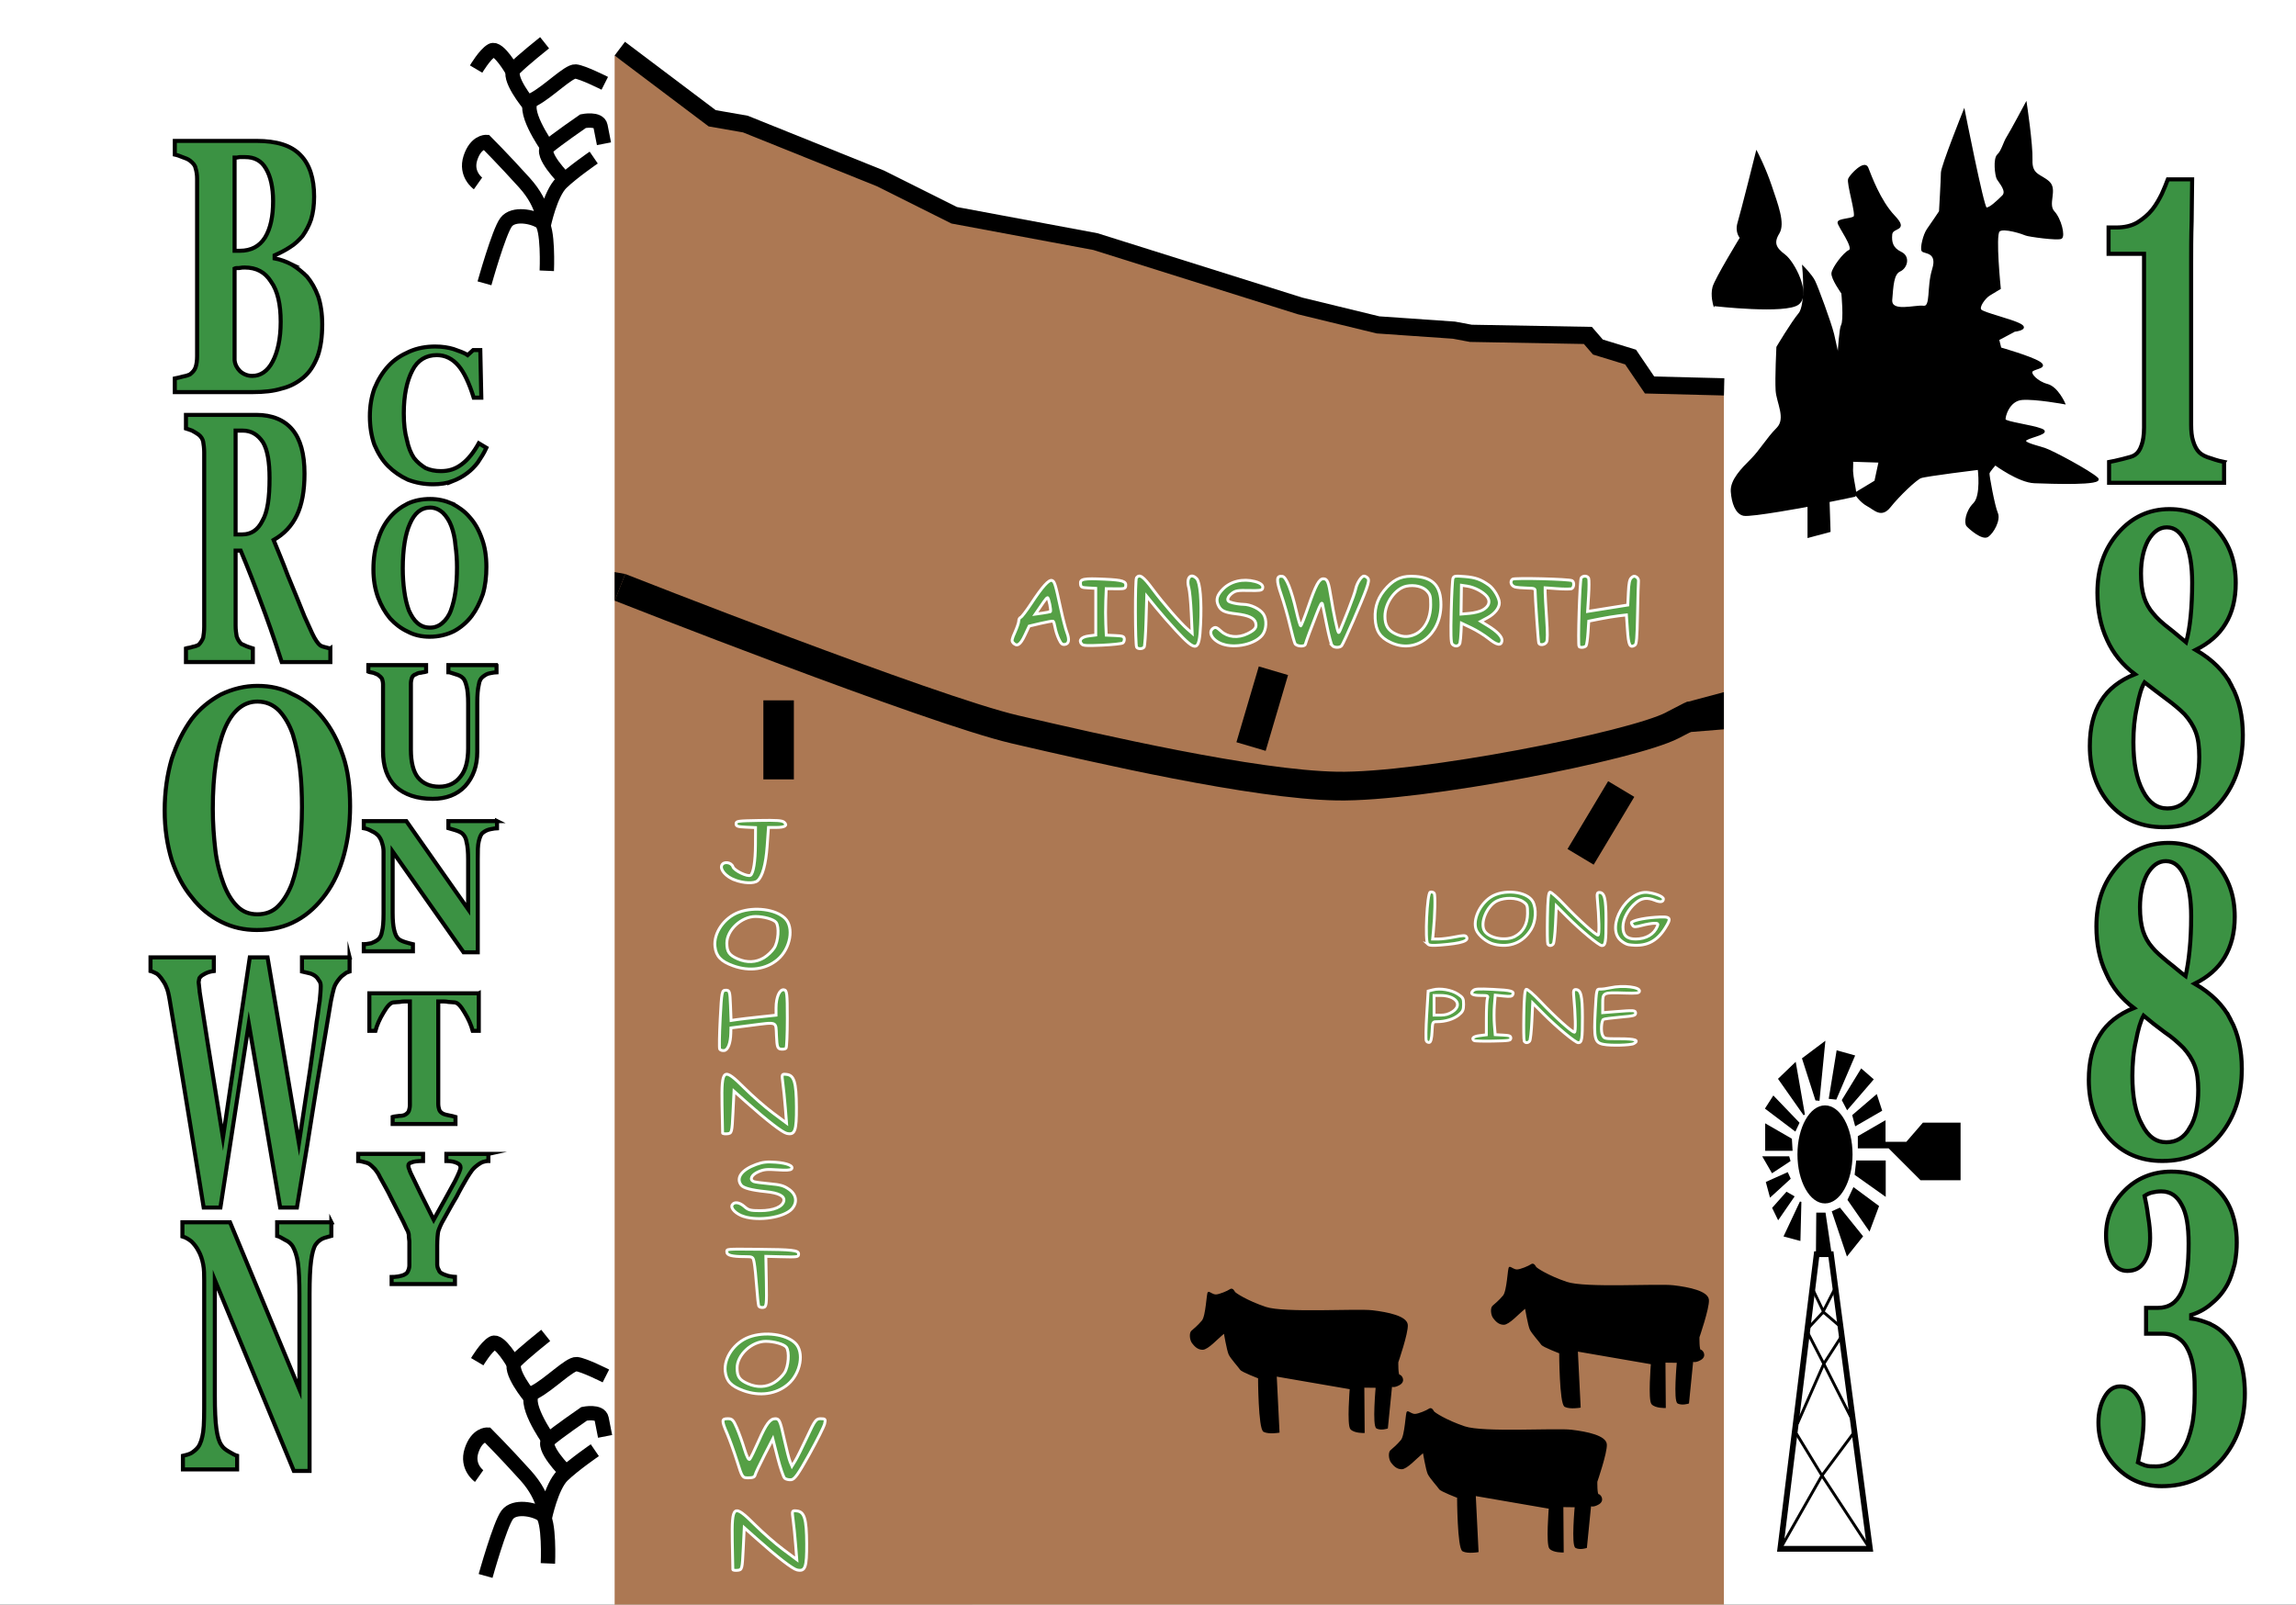 <?xml version="1.0" encoding="UTF-8" standalone="no"?>
<!-- Created with Inkscape (http://www.inkscape.org/) -->

<svg
   width="399.697mm"
   height="279.4mm"
   viewBox="0 0 399.697 279.4"
   version="1.1"
   id="svg5"
   inkscape:version="1.1.1 (3bf5ae0d25, 2021-09-20)"
   sodipodi:docname="browncounty.svg"
   xmlns:inkscape="http://www.inkscape.org/namespaces/inkscape"
   xmlns:sodipodi="http://sodipodi.sourceforge.net/DTD/sodipodi-0.dtd"
   xmlns="http://www.w3.org/2000/svg"
   xmlns:svg="http://www.w3.org/2000/svg">
  <rect x="0" y="0" width="399.697" height="279.4" fill="#333333" stroke="none"/>
  <sodipodi:namedview
     id="namedview7"
     pagecolor="#ffffff"
     bordercolor="#666666"
     borderopacity="1.0"
     inkscape:pageshadow="2"
     inkscape:pageopacity="0.0"
     inkscape:pagecheckerboard="0"
     inkscape:document-units="mm"
     showgrid="false"
     fit-margin-top="0"
     fit-margin-left="0"
     fit-margin-right="0"
     fit-margin-bottom="0"
     inkscape:zoom="0.5"
     inkscape:cx="1141"
     inkscape:cy="569"
     inkscape:window-width="1920"
     inkscape:window-height="1017"
     inkscape:window-x="-8"
     inkscape:window-y="-8"
     inkscape:window-maximized="1"
     inkscape:current-layer="layer1" />
  <defs
     id="defs2">
    <pattern
       id="EMFhbasepattern"
       patternUnits="userSpaceOnUse"
       width="6"
       height="6"
       x="0"
       y="0" />
    <pattern
       id="EMFhbasepattern-7"
       patternUnits="userSpaceOnUse"
       width="6"
       height="6"
       x="0"
       y="0" />
  </defs>
  <g
     inkscape:label="Layer 1"
     inkscape:groupmode="layer"
     id="layer1"
     transform="translate(-98.222,11.232)">
    <rect
       style="opacity:0.999;fill:#ffffff;fill-opacity:1;stroke:#000000;stroke-width:0;stroke-miterlimit:4;stroke-dasharray:none;stroke-opacity:1"
       id="rect35464"
       width="399.697"
       height="279.4"
       x="98.222"
       y="-11.232" />
    <path
       style="fill:#ac7853;fill-opacity:1;stroke:#000000;stroke-width:0;stroke-linecap:butt;stroke-linejoin:miter;stroke-miterlimit:4;stroke-dasharray:none;stroke-opacity:1"
       d="m 398.325,268.164 -193.105,0.004 V -1.56 l 16.979,10.922 5.782,1.01 23.496,9.453 12.849,6.425 24.597,4.589 35.611,11.197 13.583,3.304 13.216,0.918 2.937,0.551 20.375,0.367 1.744,2.019 5.69,1.744 3.304,4.864 12.941,0.459 V 268.164"
       id="path24101"
       sodipodi:nodetypes="cccccccccccccccccc" />
    <path
       id="path913"
       style="fill:#3b9243;fill-opacity:1;fill-rule:nonzero;stroke:#000000;stroke-width:0.706px;stroke-linecap:butt;stroke-linejoin:miter;stroke-miterlimit:10;stroke-dasharray:none;stroke-opacity:1"
       d="m 482.842,219.232 c -1.147,-0.441 -2.205,-0.794 -3.175,-0.882 0,-0.617 0,-0.617 0,-0.617 1.411,-0.441 2.646,-1.147 3.704,-2.117 1.058,-0.882 1.94,-1.94 2.646,-3.263 0.529,-0.97 0.882,-2.205 1.235,-3.528 0.265,-1.411 0.353,-2.646 0.353,-3.704 0,-1.147 -0.088,-2.469 -0.441,-3.881 -0.353,-1.411 -0.882,-2.734 -1.764,-3.969 -0.882,-1.235 -2.028,-2.293 -3.528,-3.175 -1.499,-0.882 -3.351,-1.323 -5.644,-1.323 -3.263,0 -5.997,1.147 -8.114,3.263 -2.205,2.205 -3.263,4.763 -3.263,7.849 0,1.676 0.353,3.175 0.97,4.41 0.706,1.235 1.587,1.764 2.734,1.764 1.235,0 2.205,-0.441 2.91,-1.499 0.706,-1.058 1.058,-2.469 1.058,-4.233 0,-1.058 -0.088,-2.293 -0.353,-3.792 -0.176,-1.499 -0.441,-2.734 -0.617,-3.528 0.529,-0.353 0.97,-0.529 1.411,-0.617 0.441,-0.088 0.882,-0.176 1.499,-0.176 1.587,0 2.734,0.794 3.528,2.293 0.882,1.499 1.235,3.792 1.235,6.791 0,3.792 -0.353,6.615 -1.235,8.467 -0.882,1.852 -2.205,2.734 -4.145,2.734 -2.028,0 -2.028,0 -2.028,0 0,4.498 0,4.498 0,4.498 2.91,0 2.91,0 2.91,0 1.058,0 2.028,0.265 2.734,0.794 0.794,0.529 1.323,1.235 1.764,2.205 0.441,0.97 0.706,2.028 0.882,3.263 0.176,1.323 0.176,2.646 0.176,4.057 0,2.469 -0.176,4.41 -0.529,5.909 -0.353,1.499 -0.794,2.822 -1.499,3.881 -0.617,1.058 -1.323,1.852 -2.117,2.293 -0.882,0.529 -1.764,0.706 -2.558,0.706 -0.794,0 -1.411,0 -1.94,-0.176 -0.529,-0.176 -0.882,-0.353 -1.235,-0.529 0.176,-0.794 0.353,-1.852 0.617,-3.351 0.265,-1.499 0.353,-2.822 0.353,-4.057 0,-1.764 -0.353,-3.175 -1.147,-4.233 -0.706,-1.058 -1.676,-1.587 -2.91,-1.587 -1.147,0 -2.028,0.617 -2.734,1.852 -0.706,1.235 -1.058,2.734 -1.058,4.41 0,3.175 1.058,5.733 3.263,7.938 2.117,2.117 4.674,3.175 7.761,3.175 4.233,0 7.673,-1.499 10.407,-4.586 2.646,-3.087 4.057,-6.879 4.057,-11.553 0,-2.381 -0.353,-4.41 -0.882,-5.997 -0.617,-1.676 -1.411,-2.999 -2.293,-3.969 -0.882,-0.97 -1.852,-1.676 -2.999,-2.205 z m 3.704,-52.917 c -1.235,-2.469 -3.351,-4.586 -6.262,-6.262 2.293,-1.147 4.057,-2.646 5.203,-4.586 1.147,-1.94 1.764,-4.233 1.764,-7.056 0,-3.704 -1.058,-6.703 -3.175,-9.172 -2.205,-2.469 -4.939,-3.704 -8.378,-3.704 -3.528,0 -6.526,1.323 -8.908,4.145 -2.469,2.822 -3.616,6.262 -3.616,10.407 0,2.999 0.529,5.733 1.676,8.114 1.058,2.469 2.734,4.498 4.851,6.085 -2.646,1.058 -4.674,2.646 -5.909,4.674 -1.323,2.028 -1.94,4.674 -1.94,7.849 0,4.145 1.235,7.497 3.528,10.142 2.381,2.646 5.468,3.969 9.26,3.969 4.322,0 7.673,-1.499 10.142,-4.586 2.469,-3.087 3.704,-6.879 3.704,-11.465 0,-3.175 -0.617,-6.085 -1.94,-8.555 z m -7.144,-12.171 c -0.176,1.852 -0.441,3.351 -0.706,4.586 -0.97,-0.706 -1.94,-1.587 -3.087,-2.469 -1.147,-0.97 -2.117,-1.764 -2.734,-2.558 -0.706,-0.794 -1.235,-1.764 -1.587,-2.822 -0.353,-1.147 -0.529,-2.469 -0.529,-4.145 0,-2.293 0.441,-4.233 1.235,-5.733 0.882,-1.499 1.94,-2.293 3.263,-2.293 1.411,0 2.469,0.882 3.263,2.646 0.794,1.764 1.147,4.057 1.147,6.967 0,2.117 -0.088,4.057 -0.265,5.821 z m 0,31.044 c -0.97,1.676 -2.293,2.469 -4.057,2.469 -1.764,0 -3.175,-0.97 -4.233,-3.087 -1.147,-2.028 -1.676,-4.851 -1.676,-8.467 0,-2.117 0.176,-4.233 0.617,-6.085 0.353,-1.94 0.794,-3.44 1.323,-4.41 1.147,0.97 2.381,1.94 3.704,2.91 1.323,0.882 2.381,1.852 3.263,2.734 0.794,0.882 1.499,1.94 1.94,3.087 0.441,1.147 0.617,2.558 0.617,4.233 0,2.734 -0.441,4.939 -1.499,6.615 z m 7.32,-76.994 c -1.235,-2.469 -3.351,-4.586 -6.262,-6.262 2.293,-1.147 4.057,-2.646 5.203,-4.586 1.147,-1.852 1.764,-4.233 1.764,-7.056 0,-3.704 -1.058,-6.703 -3.175,-9.172 -2.205,-2.469 -4.939,-3.704 -8.378,-3.704 -3.528,0 -6.526,1.411 -8.908,4.145 -2.469,2.822 -3.616,6.262 -3.616,10.407 0,2.999 0.529,5.733 1.676,8.202 1.058,2.381 2.734,4.41 4.851,5.997 -2.646,1.058 -4.674,2.646 -5.909,4.674 -1.323,2.117 -1.94,4.674 -1.94,7.849 0,4.145 1.235,7.497 3.528,10.142 2.381,2.646 5.468,3.969 9.26,3.969 4.322,0 7.673,-1.499 10.142,-4.586 2.469,-3.087 3.704,-6.879 3.704,-11.465 0,-3.175 -0.617,-6.085 -1.94,-8.555 z m -7.144,-12.083 c -0.176,1.764 -0.441,3.263 -0.794,4.498 -0.882,-0.706 -1.852,-1.587 -2.999,-2.469 -1.147,-0.882 -2.117,-1.764 -2.734,-2.558 -0.706,-0.794 -1.235,-1.764 -1.587,-2.822 -0.353,-1.147 -0.529,-2.469 -0.529,-4.145 0,-2.293 0.441,-4.233 1.235,-5.733 0.882,-1.499 1.94,-2.293 3.263,-2.293 1.411,0 2.469,0.882 3.263,2.646 0.794,1.764 1.147,4.145 1.147,6.967 0,2.117 -0.088,4.057 -0.265,5.909 z m 0,30.956 c -0.97,1.676 -2.293,2.469 -4.057,2.469 -1.764,0 -3.175,-0.97 -4.233,-2.999 -1.147,-2.117 -1.676,-4.939 -1.676,-8.555 0,-2.117 0.176,-4.145 0.617,-6.085 0.353,-1.94 0.794,-3.44 1.323,-4.322 1.147,0.882 2.381,1.852 3.704,2.822 1.323,0.97 2.381,1.852 3.263,2.734 0.794,0.882 1.499,1.94 1.94,3.087 0.441,1.147 0.617,2.558 0.617,4.322 0,2.646 -0.441,4.851 -1.499,6.526 z m 5.821,-57.856 c -0.441,-0.088 -1.235,-0.265 -2.205,-0.617 -0.97,-0.265 -1.676,-0.617 -2.117,-1.058 -0.441,-0.441 -0.794,-1.058 -1.058,-1.94 -0.265,-0.794 -0.353,-1.764 -0.353,-2.91 0,-27.958 0,-27.958 0,-27.958 0,-2.205 0,-4.674 0.088,-7.497 0,-2.734 0.088,-5.203 0.088,-7.232 -4.233,0 -4.233,0 -4.233,0 -0.265,0.706 -0.617,1.587 -1.058,2.558 -0.441,0.882 -0.97,1.852 -1.676,2.734 -0.706,0.882 -1.587,1.587 -2.558,2.205 -1.058,0.617 -2.293,0.882 -3.704,0.882 -1.323,0 -1.323,0 -1.323,0 0,4.586 0,4.586 0,4.586 6.174,0 6.174,0 6.174,0 0,30.251 0,30.251 0,30.251 0,1.323 -0.176,2.381 -0.441,3.087 -0.265,0.794 -0.617,1.323 -1.147,1.676 -0.353,0.265 -1.058,0.441 -2.117,0.706 -1.058,0.265 -1.852,0.441 -2.381,0.529 0,3.616 0,3.616 0,3.616 20.02,0 20.02,0 20.02,0 0,-3.616 0,-3.616 0,-3.616 z M 183.246,189.687 c -7.32,0 -7.32,0 -7.32,0 0,1.235 0,1.235 0,1.235 0.882,0 1.499,0.176 1.852,0.353 0.441,0.176 0.617,0.441 0.617,0.794 0,0.353 -0.353,1.147 -0.97,2.381 -0.706,1.323 -1.94,3.528 -3.704,6.703 -0.794,-1.587 -1.499,-2.999 -2.117,-4.233 -0.617,-1.235 -1.058,-2.205 -1.411,-2.91 -0.353,-0.706 -0.617,-1.235 -0.706,-1.587 -0.176,-0.353 -0.176,-0.617 -0.176,-0.706 0,-0.265 0.176,-0.441 0.529,-0.529 0.353,-0.176 1.058,-0.265 2.028,-0.265 0,-1.235 0,-1.235 0,-1.235 -11.289,0 -11.289,0 -11.289,0 0,1.235 0,1.235 0,1.235 0.353,0 0.617,0.088 0.97,0.176 0.353,0.088 0.706,0.176 0.97,0.353 0.265,0.176 0.617,0.529 0.97,0.882 0.265,0.353 0.617,0.794 0.882,1.411 0.617,1.147 1.323,2.293 1.94,3.616 0.706,1.323 1.323,2.646 2.117,4.145 0.176,0.441 0.441,0.882 0.529,1.147 0.176,0.353 0.353,0.617 0.353,0.794 0.088,0.176 0.088,0.441 0.088,0.706 0,0.265 0.088,0.529 0.088,0.882 0,4.057 0,4.057 0,4.057 0,0.353 -0.088,0.706 -0.265,1.058 -0.088,0.265 -0.353,0.441 -0.706,0.617 -0.176,0.088 -0.529,0.176 -0.97,0.265 -0.529,0.088 -0.882,0.088 -1.147,0.088 0,1.235 0,1.235 0,1.235 11.024,0 11.024,0 11.024,0 0,-1.235 0,-1.235 0,-1.235 -0.265,0 -0.617,-0.088 -1.147,-0.176 -0.529,-0.176 -0.794,-0.265 -0.97,-0.353 -0.353,-0.176 -0.617,-0.353 -0.706,-0.706 -0.176,-0.265 -0.265,-0.617 -0.265,-0.97 0,-3.263 0,-3.263 0,-3.263 0,-1.147 0.088,-2.028 0.176,-2.469 0.176,-0.529 0.441,-1.235 0.97,-2.117 0.794,-1.411 1.499,-2.734 2.205,-3.881 0.617,-1.235 1.235,-2.293 1.852,-3.351 0.265,-0.441 0.617,-0.97 0.882,-1.323 0.353,-0.441 0.706,-0.706 1.058,-0.97 0.265,-0.176 0.529,-0.353 0.794,-0.441 0.265,-0.088 0.617,-0.176 0.97,-0.176 0,-1.235 0,-1.235 0,-1.235 z m -1.676,-27.958 c -19.05,0 -19.05,0 -19.05,0 0,6.526 0,6.526 0,6.526 1.058,0 1.058,0 1.058,0 0.265,-0.97 0.706,-2.028 1.411,-3.175 0.617,-1.058 1.147,-1.676 1.676,-1.764 0.353,0 0.706,-0.088 1.147,-0.088 0.441,-0.088 0.794,-0.088 1.147,-0.088 0.617,0 0.617,0 0.617,0 0,17.992 0,17.992 0,17.992 0,0.441 -0.088,0.794 -0.176,1.058 -0.088,0.265 -0.353,0.529 -0.706,0.706 -0.176,0.088 -0.529,0.176 -0.97,0.176 -0.529,0.088 -0.882,0.088 -1.147,0.176 0,1.235 0,1.235 0,1.235 10.936,0 10.936,0 10.936,0 0,-1.235 0,-1.235 0,-1.235 -0.265,-0.088 -0.706,-0.176 -1.147,-0.265 -0.441,-0.088 -0.794,-0.176 -0.97,-0.265 -0.353,-0.176 -0.617,-0.441 -0.706,-0.706 -0.088,-0.265 -0.176,-0.617 -0.176,-1.058 0,-17.815 0,-17.815 0,-17.815 0.617,0 0.617,0 0.617,0 0.353,0 0.706,0 1.147,0.088 0.441,0 0.794,0.088 1.147,0.088 0.529,0.088 1.058,0.706 1.676,1.764 0.706,1.147 1.147,2.205 1.411,3.175 1.058,0 1.058,0 1.058,0 0,-6.526 0,-6.526 0,-6.526 z m 3.175,-29.986 c -8.467,0 -8.467,0 -8.467,0 0,1.235 0,1.235 0,1.235 0.265,0.088 0.706,0.176 1.235,0.353 0.529,0.176 0.97,0.353 1.235,0.617 0.353,0.353 0.617,0.794 0.706,1.499 0.176,0.617 0.265,1.676 0.265,2.999 0,8.643 0,8.643 0,8.643 -10.76,-15.346 -10.76,-15.346 -10.76,-15.346 -7.408,0 -7.408,0 -7.408,0 0,1.235 0,1.235 0,1.235 0.529,0.088 0.97,0.265 1.411,0.529 0.441,0.176 0.794,0.441 1.147,0.794 0.265,0.353 0.529,0.794 0.617,1.235 0.176,0.529 0.265,0.97 0.265,1.499 0,10.848 0,10.848 0,10.848 0,1.411 -0.088,2.469 -0.265,3.087 -0.088,0.617 -0.353,1.147 -0.706,1.411 -0.353,0.265 -0.706,0.441 -1.147,0.617 -0.529,0.088 -0.882,0.176 -1.323,0.176 0,1.235 0,1.235 0,1.235 8.555,0 8.555,0 8.555,0 0,-1.235 0,-1.235 0,-1.235 -0.353,-0.088 -0.794,-0.176 -1.323,-0.353 -0.529,-0.176 -0.97,-0.353 -1.235,-0.617 -0.353,-0.353 -0.529,-0.794 -0.706,-1.499 -0.176,-0.706 -0.265,-1.676 -0.265,-2.999 0,-10.672 0,-10.672 0,-10.672 12.347,17.551 12.347,17.551 12.347,17.551 2.469,0 2.469,0 2.469,0 0,-16.228 0,-16.228 0,-16.228 0,-1.411 0,-2.381 0.176,-3.087 0.176,-0.706 0.353,-1.235 0.706,-1.499 0.441,-0.353 0.882,-0.529 1.323,-0.617 0.529,-0.088 0.882,-0.176 1.147,-0.176 0,-1.235 0,-1.235 0,-1.235 z m -0.088,-27.164 c -8.378,0 -8.378,0 -8.378,0 0,1.235 0,1.235 0,1.235 0.265,0 0.617,0.176 1.235,0.353 0.617,0.176 0.97,0.353 1.235,0.617 0.353,0.265 0.529,0.794 0.706,1.499 0.176,0.617 0.265,1.676 0.265,2.999 0,7.761 0,7.761 0,7.761 0,2.205 -0.441,3.881 -1.323,4.939 -0.882,1.147 -2.117,1.764 -3.704,1.764 -1.587,0 -2.822,-0.529 -3.704,-1.587 -0.794,-0.97 -1.235,-2.646 -1.235,-4.851 0,-11.553 0,-11.553 0,-11.553 0,-0.353 0.088,-0.706 0.176,-0.97 0.088,-0.265 0.353,-0.529 0.706,-0.617 0.265,-0.176 0.617,-0.265 0.882,-0.265 0.265,-0.088 0.617,-0.088 0.882,-0.176 0,-1.147 0,-1.147 0,-1.147 -10.054,0 -10.054,0 -10.054,0 0,1.147 0,1.147 0,1.147 0.176,0.088 0.441,0.088 0.794,0.176 0.353,0.088 0.617,0.265 0.882,0.353 0.353,0.265 0.529,0.441 0.706,0.706 0.088,0.265 0.176,0.617 0.176,0.97 0,11.642 0,11.642 0,11.642 0,2.646 0.706,4.674 2.205,6.174 1.587,1.411 3.704,2.117 6.438,2.117 2.293,0 4.233,-0.706 5.644,-2.205 1.411,-1.587 2.117,-3.528 2.117,-5.997 0,-8.467 0,-8.467 0,-8.467 0,-1.411 0.088,-2.469 0.265,-3.175 0.088,-0.706 0.353,-1.147 0.706,-1.411 0.353,-0.265 0.706,-0.529 1.235,-0.617 0.529,-0.088 0.882,-0.176 1.147,-0.176 0,-1.235 0,-1.235 0,-1.235 z m -7.761,-28.134 c -1.235,-0.529 -2.469,-0.794 -3.792,-0.794 -1.411,0 -2.734,0.265 -3.881,0.794 -1.235,0.617 -2.293,1.411 -3.175,2.469 -0.882,1.058 -1.587,2.381 -2.028,3.881 -0.529,1.499 -0.794,3.175 -0.794,5.115 0,1.764 0.265,3.351 0.794,4.851 0.529,1.411 1.235,2.646 2.117,3.704 0.882,0.97 1.94,1.764 3.087,2.293 1.147,0.617 2.469,0.882 3.792,0.882 1.587,0 2.999,-0.353 4.233,-0.97 1.147,-0.617 2.205,-1.499 3.087,-2.646 0.794,-1.058 1.411,-2.293 1.94,-3.792 0.441,-1.499 0.617,-3.087 0.617,-4.762 0,-1.852 -0.265,-3.528 -0.794,-4.939 -0.529,-1.499 -1.235,-2.734 -2.117,-3.704 -0.882,-1.058 -1.94,-1.764 -3.087,-2.381 z m -1.676,20.814 c -0.617,0.529 -1.323,0.794 -2.117,0.794 -0.882,0 -1.587,-0.265 -2.205,-0.794 -0.617,-0.529 -1.058,-1.235 -1.499,-2.205 -0.353,-0.97 -0.617,-2.028 -0.794,-3.351 -0.176,-1.235 -0.265,-2.558 -0.265,-3.969 0,-3.351 0.441,-5.997 1.235,-7.761 0.794,-1.852 1.94,-2.822 3.528,-2.822 0.882,0 1.587,0.353 2.205,0.882 0.617,0.617 1.147,1.411 1.499,2.381 0.353,0.97 0.617,2.117 0.706,3.351 0.176,1.235 0.265,2.469 0.265,3.792 0,1.587 -0.088,2.999 -0.265,4.233 -0.176,1.235 -0.441,2.293 -0.794,3.263 -0.353,0.97 -0.882,1.676 -1.499,2.205 z m 1.764,-24.694 c 0.882,-0.353 1.764,-0.794 2.558,-1.411 0.706,-0.529 1.323,-1.147 1.852,-1.852 0.529,-0.794 1.058,-1.587 1.499,-2.558 -1.323,-0.794 -1.323,-0.794 -1.323,-0.794 -0.882,1.587 -1.852,2.822 -2.91,3.616 -1.147,0.882 -2.293,1.235 -3.704,1.235 -0.97,0 -1.852,-0.176 -2.646,-0.529 -0.706,-0.441 -1.411,-0.97 -2.028,-1.764 -0.529,-0.794 -0.97,-1.852 -1.235,-3.175 -0.353,-1.235 -0.529,-2.734 -0.529,-4.586 0,-3.175 0.529,-5.644 1.499,-7.497 0.882,-1.764 2.381,-2.646 4.233,-2.646 1.499,0 2.734,0.617 3.792,1.852 0.97,1.147 1.852,2.999 2.646,5.556 1.323,0 1.323,0 1.323,0 -0.176,-8.29 -0.176,-8.29 -0.176,-8.29 -1.235,0 -1.235,0 -1.235,0 -0.97,0.882 -0.97,0.882 -0.97,0.882 -0.617,-0.441 -1.499,-0.706 -2.469,-1.058 -0.882,-0.265 -1.94,-0.441 -3.175,-0.441 -1.587,0 -3.087,0.265 -4.498,0.882 -1.411,0.617 -2.646,1.411 -3.616,2.469 -1.058,1.147 -1.852,2.469 -2.469,3.969 -0.529,1.499 -0.794,3.087 -0.794,4.851 0,1.764 0.265,3.44 0.794,4.939 0.617,1.411 1.323,2.646 2.381,3.704 0.97,0.97 2.117,1.764 3.44,2.381 1.411,0.529 2.822,0.794 4.41,0.794 1.235,0 2.381,-0.176 3.351,-0.529 z M 155.906,201.593 c -9.437,0 -9.437,0 -9.437,0 0,2.381 0,2.381 0,2.381 0.353,0.088 0.794,0.353 1.411,0.706 0.617,0.265 1.058,0.706 1.323,1.147 0.353,0.617 0.706,1.587 0.882,2.822 0.176,1.235 0.265,3.175 0.265,5.733 0,16.316 0,16.316 0,16.316 -12.083,-29.104 -12.083,-29.104 -12.083,-29.104 -8.29,0 -8.29,0 -8.29,0 0,2.469 0,2.469 0,2.469 0.617,0.176 1.147,0.529 1.587,0.882 0.441,0.441 0.882,0.97 1.235,1.676 0.353,0.617 0.617,1.411 0.794,2.293 0.176,0.882 0.176,1.852 0.176,2.822 0,20.373 0,20.373 0,20.373 0,2.822 0,4.763 -0.176,5.997 -0.176,1.147 -0.441,2.028 -0.882,2.646 -0.353,0.441 -0.794,0.794 -1.235,1.058 -0.529,0.265 -1.058,0.353 -1.411,0.441 0,2.381 0,2.381 0,2.381 9.437,0 9.437,0 9.437,0 0,-2.381 0,-2.381 0,-2.381 -0.353,-0.088 -0.794,-0.353 -1.411,-0.706 -0.617,-0.353 -1.058,-0.706 -1.323,-1.147 -0.441,-0.617 -0.706,-1.587 -0.882,-2.91 -0.176,-1.235 -0.265,-3.175 -0.265,-5.644 0,-20.197 0,-20.197 0,-20.197 13.758,33.249 13.758,33.249 13.758,33.249 2.734,0 2.734,0 2.734,0 0,-30.78 0,-30.78 0,-30.78 0,-2.558 0.088,-4.498 0.265,-5.821 0.176,-1.323 0.441,-2.293 0.794,-2.822 0.441,-0.617 0.97,-0.97 1.499,-1.147 0.529,-0.176 0.97,-0.265 1.235,-0.353 0,-2.381 0,-2.381 0,-2.381 z m 3.175,-46.126 c -8.29,0 -8.29,0 -8.29,0 0,2.469 0,2.469 0,2.469 0.353,0.088 0.706,0.176 1.147,0.265 0.441,0.088 0.794,0.265 1.058,0.441 0.265,0.176 0.529,0.441 0.706,0.794 0.265,0.265 0.353,0.617 0.353,1.058 0,0.706 -0.088,1.587 -0.176,2.558 -0.176,0.97 -0.265,2.117 -0.529,3.616 -0.265,2.293 -0.706,5.115 -1.147,8.378 -0.529,3.351 -1.147,7.585 -1.94,12.788 -5.468,-32.367 -5.468,-32.367 -5.468,-32.367 -3.087,0 -3.087,0 -3.087,0 -4.674,31.397 -4.674,31.397 -4.674,31.397 -1.058,-6.526 -1.94,-11.994 -2.646,-16.404 -0.706,-4.41 -1.147,-7.408 -1.411,-8.996 0,-0.353 -0.088,-0.617 -0.088,-0.882 0,-0.265 -0.088,-0.529 -0.088,-0.794 0,-0.176 0.088,-0.353 0.088,-0.529 0,-0.176 0.176,-0.353 0.353,-0.529 0.176,-0.176 0.441,-0.265 0.706,-0.441 0.353,-0.176 0.794,-0.353 1.499,-0.441 0,-2.381 0,-2.381 0,-2.381 -11.024,0 -11.024,0 -11.024,0 0,2.381 0,2.381 0,2.381 0.353,0.088 0.706,0.265 1.058,0.441 0.265,0.176 0.529,0.441 0.794,0.794 0.353,0.529 0.706,0.97 0.882,1.499 0.265,0.529 0.441,1.323 0.617,2.381 0.617,3.616 1.323,8.026 2.205,13.317 0.882,5.38 2.117,12.876 3.704,22.754 2.91,0 2.91,0 2.91,0 4.939,-32.015 4.939,-32.015 4.939,-32.015 5.468,32.015 5.468,32.015 5.468,32.015 2.91,0 2.91,0 2.91,0 1.235,-7.32 2.381,-14.376 3.44,-21.167 1.147,-6.703 1.94,-11.642 2.469,-14.728 0.176,-0.882 0.353,-1.676 0.529,-2.293 0.176,-0.617 0.529,-1.147 0.97,-1.676 0.265,-0.353 0.617,-0.617 0.882,-0.794 0.265,-0.265 0.617,-0.353 0.882,-0.441 0,-2.469 0,-2.469 0,-2.469 z m -9.79,-45.773 c -1.94,-1.058 -3.969,-1.499 -6.262,-1.499 -2.205,0 -4.322,0.529 -6.35,1.499 -1.94,1.058 -3.704,2.469 -5.115,4.322 -1.411,1.94 -2.558,4.233 -3.44,6.879 -0.794,2.734 -1.235,5.733 -1.235,8.996 0,3.175 0.441,5.997 1.235,8.643 0.882,2.558 2.028,4.763 3.528,6.526 1.411,1.852 3.175,3.263 5.115,4.233 1.94,0.97 3.969,1.411 6.174,1.411 2.646,0 4.939,-0.529 6.967,-1.676 1.94,-1.058 3.616,-2.646 5.027,-4.586 1.411,-1.94 2.469,-4.233 3.175,-6.879 0.706,-2.646 1.058,-5.468 1.058,-8.378 0,-3.263 -0.353,-6.262 -1.235,-8.819 -0.882,-2.558 -2.028,-4.763 -3.528,-6.615 -1.411,-1.764 -3.087,-3.087 -5.115,-4.057 z m -2.646,36.865 c -0.97,0.97 -2.205,1.411 -3.616,1.411 -1.411,0 -2.558,-0.441 -3.528,-1.411 -0.97,-0.97 -1.764,-2.293 -2.381,-3.969 -0.617,-1.676 -1.147,-3.616 -1.411,-5.821 -0.265,-2.293 -0.441,-4.674 -0.441,-7.144 0,-5.997 0.706,-10.583 2.028,-13.847 1.323,-3.175 3.263,-4.851 5.733,-4.851 1.499,0 2.734,0.529 3.792,1.587 0.97,1.058 1.764,2.381 2.381,4.145 0.529,1.764 0.97,3.704 1.235,5.909 0.265,2.205 0.353,4.498 0.353,6.791 0,2.734 -0.176,5.203 -0.441,7.408 -0.265,2.205 -0.706,4.145 -1.323,5.909 -0.617,1.587 -1.411,2.91 -2.381,3.881 z m 9.084,-44.891 c -0.176,0 -0.441,-0.088 -0.794,-0.176 -0.353,-0.088 -0.706,-0.176 -0.97,-0.353 -0.353,-0.265 -0.882,-0.97 -1.411,-2.117 -0.529,-1.147 -0.97,-2.117 -1.323,-2.91 -0.97,-2.381 -1.94,-4.851 -2.91,-7.144 -0.882,-2.381 -1.764,-4.41 -2.469,-6.174 1.852,-1.058 3.175,-2.469 4.057,-4.322 0.882,-1.852 1.323,-4.233 1.323,-7.232 0,-3.44 -0.706,-5.997 -2.117,-7.673 -1.411,-1.676 -3.528,-2.558 -6.262,-2.558 -12.259,0 -12.259,0 -12.259,0 0,2.381 0,2.381 0,2.381 0.265,0.088 0.617,0.176 1.058,0.353 0.441,0.265 0.794,0.441 1.147,0.706 0.441,0.353 0.706,0.794 0.794,1.235 0.088,0.529 0.176,1.147 0.176,1.852 0,30.339 0,30.339 0,30.339 0,0.794 -0.088,1.411 -0.176,1.94 -0.176,0.441 -0.441,0.882 -0.794,1.235 -0.176,0.088 -0.529,0.265 -1.058,0.353 -0.441,0.176 -0.882,0.176 -1.147,0.265 0,2.381 0,2.381 0,2.381 11.642,0 11.642,0 11.642,0 0,-2.381 0,-2.381 0,-2.381 -0.265,-0.088 -0.617,-0.176 -1.058,-0.353 -0.441,-0.176 -0.706,-0.353 -0.97,-0.441 -0.353,-0.353 -0.617,-0.794 -0.794,-1.323 -0.088,-0.529 -0.176,-1.147 -0.176,-1.852 0,-13.053 0,-13.053 0,-13.053 0.882,0 0.882,0 0.882,0 1.411,3.351 2.558,6.35 3.528,8.996 0.97,2.558 2.205,5.997 3.616,10.407 8.467,0 8.467,0 8.467,0 0,-2.381 0,-2.381 0,-2.381 z M 143.911,79.444 c -0.794,1.587 -1.94,2.381 -3.528,2.381 -1.147,0 -1.147,0 -1.147,0 0,-18.08 0,-18.08 0,-18.08 1.235,0 1.235,0 1.235,0 1.499,0 2.646,0.706 3.528,2.028 0.794,1.323 1.147,3.44 1.147,6.262 0,3.44 -0.353,5.909 -1.235,7.408 z m 5.115,-44.626 c -1.058,-0.529 -2.028,-0.882 -2.999,-1.058 0,-0.529 0,-0.529 0,-0.529 0.97,-0.441 1.852,-0.882 2.646,-1.411 0.882,-0.529 1.587,-1.235 2.205,-1.94 0.617,-0.882 1.147,-1.852 1.499,-2.91 0.353,-1.147 0.529,-2.469 0.529,-3.969 0,-3.175 -0.794,-5.644 -2.381,-7.232 -1.587,-1.676 -4.145,-2.469 -7.673,-2.469 -14.199,0 -14.199,0 -14.199,0 0,2.381 0,2.381 0,2.381 0.441,0.088 0.882,0.265 1.323,0.441 0.529,0.176 0.97,0.353 1.323,0.617 0.529,0.441 0.882,0.794 0.97,1.323 0.176,0.529 0.265,1.147 0.265,1.852 0,30.868 0,30.868 0,30.868 0,0.794 -0.088,1.411 -0.265,1.94 -0.176,0.529 -0.529,0.882 -0.97,1.235 -0.176,0.088 -0.617,0.265 -1.147,0.353 -0.617,0.176 -1.058,0.265 -1.499,0.353 0,2.381 0,2.381 0,2.381 13.582,0 13.582,0 13.582,0 1.94,0 3.616,-0.176 5.027,-0.617 1.499,-0.353 2.734,-1.058 3.792,-1.94 1.058,-0.882 1.852,-2.117 2.469,-3.704 0.529,-1.499 0.794,-3.351 0.794,-5.556 0,-1.852 -0.265,-3.528 -0.706,-4.851 -0.529,-1.411 -1.147,-2.469 -1.94,-3.44 -0.794,-0.794 -1.676,-1.499 -2.646,-2.117 z m -4.674,-4.674 c -0.97,1.499 -2.381,2.293 -4.41,2.293 -0.882,0 -0.882,0 -0.882,0 0,-16.228 0,-16.228 0,-16.228 0.265,0 0.529,0 0.882,-0.088 0.441,0 0.706,0 0.97,0 1.587,0 2.822,0.617 3.616,2.028 0.794,1.323 1.235,3.263 1.235,5.644 0,2.646 -0.441,4.763 -1.411,6.35 z m 1.323,21.608 c -0.882,1.676 -2.117,2.469 -3.528,2.469 -0.794,0 -1.499,-0.265 -2.117,-0.794 -0.529,-0.529 -0.882,-1.147 -0.97,-1.94 0,-15.963 0,-15.963 0,-15.963 0.176,-0.088 0.441,-0.088 0.794,-0.088 0.441,-0.088 0.706,-0.088 0.97,-0.088 2.028,0 3.528,0.794 4.586,2.469 1.147,1.587 1.676,3.969 1.676,6.967 0,2.999 -0.529,5.292 -1.411,6.967 z" />
    <path
       style="fill:#55a045;fill-opacity:1;stroke:#ffffff;stroke-width:0.5;stroke-miterlimit:4;stroke-dasharray:none;stroke-opacity:1"
       d="m 296.094,101.469 c -0.264,-0.402 -0.292,-11.765 -0.03,-12.097 0.547,-0.693 1.169,-0.256 2.834,1.991 1.815,2.45 4.75,5.824 6.06,6.968 l 0.805,0.703 -0.161,-3.514 c -0.088,-1.932 -0.28,-3.921 -0.426,-4.419 -0.5,-1.703 0.327,-2.66 1.366,-1.581 0.604,0.628 0.886,3.886 0.688,7.966 -0.233,4.816 -0.691,4.934 -4.254,1.098 -1.087,-1.17 -2.684,-2.998 -3.55,-4.063 l -1.574,-1.935 -0.125,4.277 c -0.069,2.352 -0.215,4.409 -0.326,4.57 -0.249,0.362 -1.079,0.384 -1.308,0.035 z m 34.026,-0.306 c -0.16,-0.181 -0.569,-1.736 -0.909,-3.455 -0.34,-1.719 -0.682,-3.389 -0.759,-3.711 -0.115,-0.476 -0.306,-0.168 -1.019,1.64 -0.918,2.327 -1.844,4.829 -1.973,5.328 -0.117,0.452 -1.531,0.36 -1.793,-0.117 -0.124,-0.225 -0.521,-1.675 -0.884,-3.22 -0.363,-1.546 -1.041,-3.914 -1.507,-5.262 -0.914,-2.644 -0.871,-3.384 0.187,-3.242 0.672,0.09 1.576,2.35 2.44,6.104 0.319,1.385 0.657,2.518 0.752,2.518 0.095,0 0.69,-1.507 1.323,-3.349 1.288,-3.746 1.883,-4.849 2.614,-4.849 0.702,0 0.908,0.502 1.347,3.279 0.421,2.664 1.102,5.883 1.28,6.05 0.121,0.114 0.172,-6.6e-4 1.748,-3.966 0.594,-1.494 1.154,-3.089 1.245,-3.544 0.208,-1.042 1.001,-2.288 1.456,-2.288 0.191,0 0.483,0.154 0.649,0.343 0.241,0.273 0.191,0.666 -0.25,1.932 -0.67,1.926 -3.94,9.436 -4.287,9.845 -0.333,0.393 -1.302,0.372 -1.662,-0.036 z m 42.997,0.191 c -0.247,-0.233 0.112,-11.669 0.376,-11.983 0.352,-0.418 1.1,-0.362 1.287,0.097 0.087,0.214 0.082,1.599 -0.012,3.077 l -0.171,2.687 0.723,-0.116 c 0.398,-0.064 1.972,-0.314 3.498,-0.557 l 2.774,-0.441 0.101,-2.171 c 0.077,-1.651 0.204,-2.268 0.53,-2.575 0.336,-0.316 0.522,-0.346 0.86,-0.141 0.237,0.144 0.405,0.459 0.372,0.699 -0.032,0.24 -0.106,2.806 -0.163,5.703 -0.085,4.286 -0.172,5.307 -0.468,5.483 -0.87,0.516 -1.106,0.029 -1.291,-2.664 l -0.18,-2.61 -1.34,0.157 c -0.737,0.087 -2.212,0.33 -3.278,0.541 l -1.938,0.384 -0.13,1.991 c -0.071,1.095 -0.218,2.123 -0.326,2.284 -0.202,0.302 -0.967,0.399 -1.226,0.155 z m -86.586,-0.437 c -0.585,-0.663 -0.079,-1.246 1.226,-1.415 l 1.216,-0.157 V 95.278 91.211 l -1.288,-0.07 c -1.194,-0.065 -1.293,-0.117 -1.366,-0.706 -0.106,-0.867 0.533,-0.989 4.247,-0.814 3.117,0.147 3.752,0.357 3.625,1.195 -0.067,0.442 -0.234,0.487 -1.732,0.471 l -1.658,-0.017 -0.085,2.094 c -0.047,1.152 -0.046,2.973 0.002,4.047 l 0.087,1.953 1.531,0.069 c 1.335,0.06 1.541,0.132 1.606,0.558 0.041,0.269 -0.071,0.597 -0.249,0.729 -0.178,0.132 -1.795,0.307 -3.593,0.389 -2.692,0.122 -3.322,0.088 -3.569,-0.191 z m 24.519,0.003 c -1.802,-0.625 -2.655,-2.151 -1.564,-2.795 0.347,-0.205 0.593,-0.102 1.299,0.542 1.178,1.074 2.967,1.244 4.607,0.439 1.317,-0.647 1.639,-1.079 1.418,-1.907 -0.218,-0.816 -1.261,-1.295 -3.36,-1.543 -2.118,-0.25 -2.72,-0.545 -3.167,-1.55 -0.419,-0.943 -0.174,-1.748 0.845,-2.774 1.349,-1.359 3.468,-1.859 5.56,-1.312 1.06,0.277 1.529,0.721 1.315,1.245 -0.126,0.308 -0.536,0.364 -2.348,0.322 -1.892,-0.044 -2.294,0.017 -2.903,0.441 -0.389,0.271 -0.742,0.712 -0.784,0.98 -0.062,0.39 0.114,0.539 0.872,0.736 0.522,0.136 1.341,0.251 1.821,0.254 1.279,0.009 2.9,0.789 3.495,1.681 0.64,0.96 0.552,2.726 -0.183,3.661 -1.239,1.576 -4.673,2.358 -6.923,1.577 z m 29.292,-0.277 c -1.869,-0.876 -2.615,-2.015 -2.728,-4.166 -0.112,-2.135 0.556,-3.888 2.094,-5.497 1.447,-1.514 2.774,-2.009 4.945,-1.845 3.101,0.234 4.428,1.723 4.414,4.953 -0.022,5.285 -4.407,8.579 -8.725,6.555 z m 3.874,-1.275 c 1.863,-0.664 3.061,-2.734 3.064,-5.295 0.002,-1.46 -0.081,-1.773 -0.631,-2.388 -0.701,-0.784 -2.202,-1.139 -3.596,-0.852 -1.923,0.397 -3.733,2.932 -3.737,5.235 -0.003,1.571 0.537,2.467 1.857,3.081 1.126,0.524 2.007,0.587 3.042,0.218 z m 6.812,1.549 c -0.223,-0.253 -0.267,-1.704 -0.171,-5.68 0.071,-2.937 0.21,-5.538 0.309,-5.781 0.161,-0.396 0.367,-0.426 2.015,-0.295 1.875,0.149 2.826,0.484 4.236,1.492 0.866,0.619 1.818,2.236 1.818,3.088 0,0.893 -0.809,1.91 -2.054,2.583 l -1.182,0.639 1.182,0.723 c 1.701,1.04 2.61,2.005 2.51,2.665 -0.136,0.9 -0.865,0.78 -2.308,-0.379 -0.743,-0.597 -2.115,-1.448 -3.05,-1.891 l -1.698,-0.805 -0.064,1.463 c -0.035,0.805 -0.121,1.7 -0.192,1.99 -0.146,0.603 -0.895,0.707 -1.354,0.187 z m 5.279,-5.915 c 1.135,-0.623 1.43,-1.52 0.776,-2.353 -0.645,-0.821 -2.187,-1.634 -3.457,-1.823 l -0.989,-0.147 -0.037,2.509 -0.037,2.509 1.467,-0.125 c 0.807,-0.069 1.832,-0.325 2.277,-0.57 z m -81.742,5.665 c -0.258,-0.293 -0.197,-0.617 0.344,-1.815 0.362,-0.802 0.658,-1.685 0.658,-1.961 -3.9e-4,-0.276 0.151,-0.557 0.337,-0.624 0.186,-0.067 1.021,-1.162 1.856,-2.433 1.923,-2.927 3.058,-4.185 3.6,-3.989 0.45,0.162 0.578,0.581 1.531,4.972 0.363,1.675 0.833,3.49 1.043,4.034 0.502,1.299 0.384,2.034 -0.344,2.131 -0.46,0.061 -0.657,-0.116 -1.047,-0.947 -0.264,-0.562 -0.557,-1.468 -0.649,-2.013 -0.093,-0.545 -0.243,-1.034 -0.335,-1.087 -0.092,-0.053 -1.068,0.116 -2.17,0.376 l -2.003,0.473 -0.765,1.62 c -0.797,1.687 -1.371,2.039 -2.056,1.263 z m 6.507,-5.398 c 0.19,-0.11 -0.285,-2.444 -0.497,-2.44 -0.085,0.002 -0.387,0.344 -0.672,0.761 -0.285,0.417 -0.729,1.063 -0.986,1.436 l -0.468,0.678 1.235,-0.174 c 0.679,-0.096 1.304,-0.214 1.387,-0.262 z m 85.02,5.462 c -0.093,-0.27 -0.63,-8.005 -0.63,-9.075 0,-0.413 -0.173,-0.472 -1.432,-0.493 -0.788,-0.013 -1.712,-0.096 -2.054,-0.185 -0.694,-0.181 -0.958,-0.982 -0.448,-1.36 0.356,-0.264 9.887,-0.023 10.378,0.263 0.418,0.243 0.337,1.235 -0.114,1.398 -0.217,0.078 -1.337,0.074 -2.49,-0.009 l -2.097,-0.152 9.4e-4,0.796 c 4.9e-4,0.438 0.114,2.461 0.252,4.495 0.174,2.561 0.171,3.84 -0.01,4.157 -0.29,0.51 -1.199,0.62 -1.356,0.165 z"
       id="path1362" />
    <path
       style="fill:#55a045;fill-opacity:1;stroke:#ffffff;stroke-width:0.5;stroke-miterlimit:4;stroke-dasharray:none;stroke-opacity:1"
       d="m 225.8,262.064 c -0.012,-0.115 -0.057,-2.325 -0.1,-4.911 -0.104,-6.392 0.204,-6.614 3.969,-2.86 1.367,1.363 3.56,3.279 4.874,4.258 l 2.388,1.779 -0.211,-2.669 c -0.116,-1.468 -0.31,-3.394 -0.431,-4.281 -0.217,-1.591 -0.209,-1.61 0.635,-1.525 1.332,0.134 1.705,1.362 1.728,5.694 0.022,4.163 -0.25,4.903 -1.681,4.58 -0.784,-0.177 -3.425,-2.22 -7.067,-5.465 l -2.118,-1.887 -0.178,3.667 c -0.173,3.565 -0.201,3.669 -0.982,3.748 -0.442,0.045 -0.813,-0.013 -0.826,-0.127 z m 9.023,-15.904 c -0.218,-0.187 -0.772,-1.805 -1.23,-3.596 l -0.834,-3.256 -1.482,2.885 c -0.815,1.587 -1.535,3.114 -1.599,3.393 -0.086,0.375 -0.394,0.508 -1.171,0.508 -1.053,0 -1.056,-0.004 -1.979,-2.923 -0.509,-1.608 -1.277,-3.742 -1.707,-4.742 -1.008,-2.344 -0.997,-2.63 0.096,-2.63 0.767,0 0.966,0.204 1.575,1.608 0.384,0.885 0.98,2.546 1.326,3.692 0.394,1.307 0.738,1.963 0.922,1.76 0.161,-0.178 0.871,-1.64 1.578,-3.247 1.27,-2.889 1.962,-3.813 2.856,-3.813 0.721,0 0.857,0.311 1.586,3.623 0.377,1.712 0.83,3.457 1.007,3.876 l 0.322,0.763 0.566,-0.925 c 0.311,-0.509 1.238,-2.368 2.06,-4.131 1.378,-2.957 1.563,-3.206 2.379,-3.206 0.81,0 0.867,0.074 0.684,0.881 -0.11,0.484 -1.301,2.858 -2.645,5.275 -1.972,3.545 -2.586,4.409 -3.179,4.47 -0.404,0.042 -0.913,-0.077 -1.131,-0.264 z m -7.208,-15.255 c -2.113,-0.769 -2.945,-1.651 -3.141,-3.329 -0.275,-2.364 1.605,-5.068 4.172,-6.001 2.727,-0.991 6.398,-0.506 8.008,1.058 1.613,1.567 0.973,5.255 -1.244,7.16 -2.024,1.74 -4.93,2.155 -7.795,1.112 z m 5.37,-1.388 c 0.632,-0.379 1.444,-1.151 1.804,-1.716 0.715,-1.121 0.9,-3.68 0.322,-4.449 -0.396,-0.527 -2.139,-1.027 -3.577,-1.027 -2.451,0 -4.997,2.36 -4.997,4.632 0,1.514 0.407,2.106 1.897,2.752 1.61,0.699 3.173,0.633 4.552,-0.193 z m -2.675,-13.338 c -0.083,-0.185 -0.248,-1.709 -0.367,-3.387 -0.119,-1.678 -0.31,-3.537 -0.424,-4.131 -0.206,-1.072 -0.218,-1.08 -1.684,-1.084 -2.164,-0.005 -3.083,-0.24 -3.083,-0.789 0,-0.567 -0.301,-0.54 5.532,-0.492 5.861,0.048 6.96,0.175 6.96,0.804 0,0.557 -0.107,0.573 -3.296,0.49 l -2.404,-0.062 0.084,4.405 c 0.076,4.022 0.029,4.412 -0.542,4.493 -0.344,0.049 -0.693,-0.062 -0.776,-0.248 z m -2.587,-15.579 c -1.339,-0.415 -2.366,-1.421 -2.049,-2.008 0.337,-0.626 1.274,-0.503 2.154,0.282 0.684,0.611 1.031,0.699 2.753,0.699 2.306,0 3.921,-0.68 4.097,-1.725 0.139,-0.827 -0.925,-1.365 -3.145,-1.589 -2.504,-0.254 -3.9,-0.624 -4.286,-1.138 -0.945,-1.258 0.084,-2.677 2.605,-3.593 1.164,-0.423 1.863,-0.502 3.414,-0.388 2.005,0.147 3.189,0.659 2.735,1.182 -0.176,0.202 -0.952,0.246 -2.452,0.139 -1.835,-0.131 -2.385,-0.072 -3.355,0.36 -1.151,0.513 -1.536,1.346 -0.776,1.68 0.211,0.093 1.441,0.262 2.732,0.376 1.933,0.171 2.541,0.345 3.445,0.989 1.299,0.925 1.482,2.312 0.453,3.43 -1.33,1.446 -5.671,2.126 -8.325,1.304 z m -3.708,-14.546 c -0.012,-0.115 -0.057,-2.325 -0.1,-4.911 -0.104,-6.392 0.204,-6.614 3.969,-2.86 1.367,1.363 3.56,3.279 4.874,4.258 l 2.388,1.779 -0.211,-2.669 c -0.116,-1.468 -0.31,-3.394 -0.431,-4.281 -0.217,-1.591 -0.209,-1.61 0.636,-1.525 1.332,0.134 1.705,1.362 1.728,5.694 0.022,4.163 -0.25,4.903 -1.681,4.58 -0.784,-0.177 -3.425,-2.22 -7.067,-5.465 l -2.118,-1.887 -0.178,3.667 c -0.174,3.565 -0.201,3.669 -0.982,3.748 -0.442,0.045 -0.813,-0.013 -0.826,-0.127 z m -0.505,-14.616 c -0.093,-0.185 -0.052,-2.567 0.09,-5.294 0.247,-4.726 0.292,-4.957 0.973,-4.957 0.661,0 0.721,0.194 0.816,2.634 l 0.102,2.634 0.969,-0.144 c 0.533,-0.079 2.294,-0.287 3.913,-0.46 l 2.945,-0.316 8.6e-4,-1.284 c 0.004,-1.844 0.609,-3.242 1.359,-3.137 0.54,0.075 0.602,0.591 0.602,4.993 0,2.7 -0.1,5.026 -0.221,5.168 -0.122,0.142 -0.523,0.217 -0.892,0.167 -0.586,-0.08 -0.684,-0.373 -0.774,-2.313 -0.119,-2.572 0.271,-2.419 -4.606,-1.799 l -3.322,0.423 -0.021,0.912 c -0.039,1.731 -0.496,2.936 -1.146,3.025 -0.341,0.047 -0.696,-0.066 -0.789,-0.251 z m 2.32,-14.509 c -2.114,-0.769 -2.945,-1.651 -3.141,-3.329 -0.275,-2.364 1.605,-5.068 4.172,-6.001 2.727,-0.991 6.398,-0.506 8.008,1.058 1.613,1.567 0.972,5.255 -1.244,7.16 -2.024,1.74 -4.93,2.155 -7.795,1.112 z m 5.37,-1.388 c 0.632,-0.379 1.444,-1.151 1.804,-1.716 0.715,-1.121 0.9,-3.68 0.322,-4.449 -0.396,-0.527 -2.139,-1.027 -3.577,-1.027 -2.451,0 -4.997,2.36 -4.997,4.632 0,1.514 0.407,2.106 1.897,2.752 1.611,0.699 3.173,0.633 4.552,-0.193 z m -5.103,-13.562 c -1.501,-0.564 -2.567,-1.788 -2.225,-2.555 0.326,-0.731 1.685,-0.534 1.949,0.282 0.212,0.654 2.596,1.796 3.059,1.466 0.503,-0.359 0.838,-2.447 0.853,-5.328 l 0.015,-2.973 -1.695,-0.077 c -1.421,-0.065 -1.695,-0.16 -1.695,-0.586 0,-0.474 0.271,-0.513 3.962,-0.58 3.162,-0.057 4.052,0.005 4.403,0.307 0.66,0.566 0.142,0.909 -1.372,0.909 h -1.352 l -0.232,3.26 c -0.226,3.185 -0.811,5.287 -1.677,6.03 -0.597,0.513 -2.409,0.443 -3.995,-0.154 z"
       id="path6834" />
    <path
       style="fill:#55a045;fill-opacity:1;stroke:#ffffff;stroke-width:0.5;stroke-miterlimit:4;stroke-dasharray:none"
       d="m 377.37,170.617 c -1.537,-0.294 -1.704,-0.975 -1.437,-5.885 0.197,-3.634 0.225,-3.763 0.821,-3.733 0.339,0.017 1.145,-0.088 1.791,-0.233 2.209,-0.495 5.26,-0.132 5.077,0.606 -0.083,0.333 -0.437,0.375 -2.632,0.306 -3.728,-0.117 -3.766,-0.098 -3.766,1.822 v 1.598 l 2.128,-0.172 c 3.383,-0.273 3.596,-0.258 3.596,0.259 0,0.407 -0.298,0.483 -2.704,0.696 -1.487,0.131 -2.791,0.306 -2.896,0.389 -0.363,0.283 -0.468,2.115 -0.156,2.743 0.308,0.621 0.344,0.628 2.943,0.628 2.741,0 3.519,0.259 2.508,0.834 -0.529,0.301 -3.959,0.394 -5.272,0.143 z m -30.854,-0.621 c -0.1,-0.202 -0.067,-2.233 0.073,-4.513 l 0.254,-4.146 0.826,-0.213 c 1.272,-0.329 3.206,-0.003 4.335,0.731 0.899,0.584 1.004,0.772 1.004,1.805 0,0.964 -0.141,1.267 -0.864,1.854 -0.877,0.712 -2.305,1.152 -3.747,1.155 -0.787,0.002 -0.796,0.018 -0.881,1.754 -0.056,1.148 -0.212,1.785 -0.453,1.847 -0.202,0.052 -0.448,-0.071 -0.548,-0.273 z m 4.561,-5.06 c 1.826,-1.196 0.61,-2.833 -2.106,-2.835 l -1.101,-8.4e-4 v 1.714 1.714 h 1.152 c 0.811,0 1.419,-0.175 2.055,-0.592 z m 12.481,5.097 c -0.079,-0.161 -0.108,-2.235 -0.064,-4.608 0.057,-3.094 0.179,-4.341 0.431,-4.406 0.193,-0.05 1.303,0.918 2.468,2.152 2.464,2.61 5.477,5.327 5.905,5.327 0.261,0 0.2,-2.906 -0.139,-6.626 -0.053,-0.577 0.047,-0.8 0.359,-0.8 0.916,0 1.174,1.058 1.178,4.837 0.004,3.823 -0.093,4.417 -0.725,4.417 -0.494,0 -3.711,-2.67 -6.054,-5.025 l -1.875,-1.885 -0.147,3.169 c -0.081,1.743 -0.254,3.298 -0.384,3.455 -0.307,0.369 -0.769,0.365 -0.953,-0.006 z m -8.731,-0.081 c -0.496,-0.386 -0.117,-0.721 0.969,-0.857 l 1.174,-0.146 0.004,-2.91 c 0.002,-1.601 0.084,-3.142 0.181,-3.425 0.165,-0.478 0.083,-0.514 -1.161,-0.514 -1.474,0 -1.922,-0.284 -1.328,-0.841 0.329,-0.309 0.853,-0.342 3.46,-0.218 3.168,0.151 3.747,0.309 3.437,0.938 -0.146,0.297 -0.452,0.338 -1.613,0.219 l -1.432,-0.148 -0.143,1.739 c -0.079,0.956 -0.08,2.505 -0.003,3.441 l 0.14,1.702 1.357,0.069 c 1.132,0.057 1.357,0.144 1.357,0.525 0,0.424 -0.223,0.462 -3.097,0.521 -1.703,0.035 -3.189,-0.008 -3.302,-0.095 z m -8.047,-16.799 c -0.534,-0.501 -0.133,-8.874 0.433,-9.043 0.233,-0.07 0.536,0.015 0.673,0.188 0.226,0.285 0.151,3.728 -0.149,6.778 l -0.118,1.2 h 1.037 c 0.57,0 1.836,-0.161 2.811,-0.358 1.383,-0.279 1.823,-0.296 1.996,-0.078 0.589,0.742 -0.737,1.185 -4.429,1.479 -1.466,0.116 -1.997,0.077 -2.256,-0.166 z m 11.539,0.027 c -1.242,-0.289 -2.781,-1.553 -3.134,-2.574 -0.58,-1.676 0.578,-4.285 2.478,-5.583 2.215,-1.514 6.416,-1.089 7.402,0.749 0.661,1.232 0.531,3.452 -0.282,4.79 -1.426,2.348 -3.689,3.264 -6.464,2.618 z m 3.676,-1.381 c 1.391,-0.771 2.138,-2.138 2.153,-3.941 0.013,-1.434 -0.054,-1.607 -0.81,-2.114 -1.044,-0.7 -3.149,-0.754 -4.492,-0.117 -1.814,0.861 -3.072,3.964 -2.15,5.304 0.87,1.265 3.736,1.734 5.299,0.867 z m 5.673,1.326 c -0.079,-0.161 -0.108,-2.235 -0.064,-4.608 0.057,-3.094 0.179,-4.341 0.431,-4.406 0.193,-0.05 1.303,0.918 2.468,2.152 2.464,2.61 5.477,5.327 5.905,5.327 0.261,0 0.2,-2.906 -0.139,-6.626 -0.053,-0.577 0.047,-0.8 0.359,-0.8 0.916,0 1.174,1.058 1.178,4.837 0.004,3.823 -0.093,4.417 -0.725,4.417 -0.494,0 -3.711,-2.67 -6.054,-5.025 l -1.875,-1.885 -0.147,3.169 c -0.081,1.743 -0.254,3.298 -0.384,3.455 -0.307,0.369 -0.769,0.365 -0.953,-0.006 z m 14.042,0.132 c -0.358,-0.054 -0.985,-0.408 -1.394,-0.786 -2.576,-2.383 1.157,-8.805 4.823,-8.295 1.382,0.192 2.652,0.73 2.652,1.123 0,0.531 -0.516,0.619 -1.444,0.245 -1.376,-0.554 -2.319,-0.443 -3.325,0.391 -1.35,1.119 -2.269,2.827 -2.272,4.227 -0.003,1.478 0.661,2.114 2.213,2.114 1.815,0 3.207,-0.821 3.779,-2.228 0.179,-0.441 0.103,-0.514 -0.534,-0.514 -0.409,0 -1.361,0.163 -2.115,0.362 -1.133,0.3 -1.415,0.309 -1.62,0.057 -0.137,-0.168 -0.251,-0.388 -0.253,-0.488 -0.008,-0.355 1.978,-0.821 4.157,-0.975 2.725,-0.192 2.905,0.004 1.724,1.886 -1.537,2.449 -3.47,3.321 -6.389,2.882 z"
       id="path15075" />
    <path
       style="fill:none;stroke:#000000;stroke-width:1;stroke-linecap:butt;stroke-linejoin:miter;stroke-miterlimit:4;stroke-dasharray:none;stroke-opacity:1"
       d="m 423.748,258.452 h -15.603 l 6.333,-51.305 h 2.478 z"
       id="path21879" />
    <path
       style="fill:none;stroke:#000000;stroke-width:0.5;stroke-linecap:butt;stroke-linejoin:miter;stroke-miterlimit:4;stroke-dasharray:none;stroke-opacity:1"
       d="m 423.748,258.452 -8.352,-12.757 -7.251,12.757"
       id="path21881" />
    <path
       style="fill:none;stroke:#000000;stroke-width:0.5;stroke-linecap:butt;stroke-linejoin:miter;stroke-miterlimit:4;stroke-dasharray:none;stroke-opacity:1"
       d="m 410.945,238.398 4.451,7.297 5.599,-7.526"
       id="path21883" />
    <path
       style="fill:none;stroke:#000000;stroke-width:0.5;stroke-linecap:butt;stroke-linejoin:miter;stroke-miterlimit:4;stroke-dasharray:none;stroke-opacity:1"
       d="m 420.811,236.288 -5.094,-10.05 -4.589,10.417"
       id="path21885" />
    <path
       style="fill:none;stroke:#000000;stroke-width:0.5;stroke-linecap:butt;stroke-linejoin:miter;stroke-miterlimit:4;stroke-dasharray:none;stroke-opacity:1"
       d="m 418.7,221.603 -2.983,4.635 -3.029,-5.874 2.944,-3.153 2.798,2.405"
       id="path21887"
       sodipodi:nodetypes="ccccc" />
    <path
       style="fill:none;stroke:#000000;stroke-width:0.5;stroke-linecap:butt;stroke-linejoin:miter;stroke-miterlimit:4;stroke-dasharray:none;stroke-opacity:1"
       d="m 413.759,213.191 1.871,3.9 2.185,-4.257"
       id="path21889"
       sodipodi:nodetypes="ccc" />
    <path
       style="fill:#000000;stroke:#000000;stroke-width:0.265px;stroke-linecap:butt;stroke-linejoin:miter;stroke-opacity:1"
       d="m 414.478,207.147 0.059,-7.099 h 1.363 l 1.056,7.099 z"
       id="path23023" />
    <path
       style="fill:#000000;stroke:#000000;stroke-width:0.265px;stroke-linecap:butt;stroke-linejoin:miter;stroke-opacity:1"
       d="m 411.682,198.037 -2.791,5.938 2.627,0.704 z"
       id="path23025" />
    <path
       style="fill:#000000;stroke:#000000;stroke-width:0.265px;stroke-linecap:butt;stroke-linejoin:miter;stroke-opacity:1"
       d="m 406.88,199.108 0.909,1.882 2.661,-3.861 -1.199,-0.692 z"
       id="path23027" />
    <path
       style="fill:#000000;stroke:#000000;stroke-width:0.265px;stroke-linecap:butt;stroke-linejoin:miter;stroke-opacity:1"
       d="m 409.8,193.981 -3.375,3.083 -0.648,-2.417 3.6,-1.607 z"
       id="path23029" />
    <path
       style="fill:#000000;stroke:#000000;stroke-width:0.265px;stroke-linecap:butt;stroke-linejoin:miter;stroke-opacity:1"
       d="m 409.775,190.879 -3.029,1.996 -1.523,-2.638 h 4.368 z"
       id="path23031" />
    <path
       style="fill:#000000;stroke:#000000;stroke-width:0.265px;stroke-linecap:butt;stroke-linejoin:miter;stroke-opacity:1"
       d="m 410.142,189.021 h -4.497 v -4.428 l 4.388,2.534 z"
       id="path23033" />
    <path
       style="fill:#000000;stroke:#000000;stroke-width:0.265px;stroke-linecap:butt;stroke-linejoin:miter;stroke-opacity:1"
       d="m 417.263,199.757 2.531,7.528 2.596,-3.245 -3.894,-4.835 z"
       id="path23035" />
    <path
       style="fill:#000000;stroke:#000000;stroke-width:0.265px;stroke-linecap:butt;stroke-linejoin:miter;stroke-opacity:1"
       d="m 419.989,197.68 3.651,5.257 1.541,-4.121 -4.251,-3.148 z"
       id="path23037" />
    <path
       style="fill:#000000;stroke:#000000;stroke-width:0.265px;stroke-linecap:butt;stroke-linejoin:miter;stroke-opacity:1"
       d="m 421.224,193.266 5.14,3.648 v -5.943 h -4.887 z"
       id="path23039" />
    <path
       style="fill:#000000;stroke:#000000;stroke-width:0.265px;stroke-linecap:butt;stroke-linejoin:miter;stroke-opacity:1"
       d="m 439.394,194.143 h -6.782 l -5.549,-5.549 h -5.289 v -1.915 l 4.558,-2.632 v 3.67 h 3.814 l 2.888,-3.342 h 6.36 z"
       id="path23041" />
    <path
       style="fill:#000000;stroke:#000000;stroke-width:0.265px;stroke-linecap:butt;stroke-linejoin:miter;stroke-opacity:1"
       d="m 425.721,182.114 -4.456,2.573 -0.456,-1.703 4.063,-3.485 z"
       id="path23043" />
    <path
       style="fill:#000000;stroke:#000000;stroke-width:0.265px;stroke-linecap:butt;stroke-linejoin:miter;stroke-opacity:1"
       d="m 424.23,176.722 -4.428,5.14 -0.803,-1.537 3.258,-5.323 z"
       id="path23045" />
    <path
       style="fill:#000000;stroke:#000000;stroke-width:0.265px;stroke-linecap:butt;stroke-linejoin:miter;stroke-opacity:1"
       d="m 416.727,179.981 1.331,-8.168 2.937,0.826 -3.189,7.457 z"
       id="path23047" />
    <path
       style="fill:#000000;stroke:#000000;stroke-width:0.265px;stroke-linecap:butt;stroke-linejoin:miter;stroke-opacity:1"
       d="m 414.364,180.256 -2.295,-7.159 3.763,-2.822 -0.987,10.027 z"
       id="path23049" />
    <path
       style="fill:#000000;stroke:#000000;stroke-width:0.265px;stroke-linecap:butt;stroke-linejoin:miter;stroke-opacity:1"
       d="m 407.916,176.631 4.383,6.241 -1.56,-8.949 z"
       id="path23051" />
    <path
       style="fill:#000000;stroke:#000000;stroke-width:0.265px;stroke-linecap:butt;stroke-linejoin:miter;stroke-opacity:1"
       d="m 405.645,181.77 5.071,3.832 0.62,-1.308 -4.382,-4.566 z"
       id="path23053" />
    <ellipse
       style="opacity:0.999;fill:#000000;fill-opacity:1;stroke:#000000;stroke-width:0;stroke-miterlimit:4;stroke-dasharray:none;stroke-opacity:1"
       id="path23077"
       cx="415.925"
       cy="189.777"
       rx="4.795"
       ry="8.536" />
    <path
       style="fill:#000000;stroke:#000000;stroke-width:0.265px;stroke-linecap:butt;stroke-linejoin:miter;stroke-opacity:1"
       d="m 352.008,249.469 c 0,0 0.032,8.891 0.909,9.313 0.876,0.422 2.563,0.13 2.563,0.13 l -0.487,-9.8 12.98,2.239 c 0,0 -0.519,6.36 0.097,7.009 0.617,0.649 2.233,0.598 2.233,0.598 l -0.059,-7.899 2.245,0.028 c 0,0 -0.62,6.769 0.092,7.113 0.711,0.344 1.767,0 1.767,0 l 0.734,-7.342 c 0,0 0.39,0.344 1.4,-0.252 1.01,-0.597 0.275,-1.56 -0.046,-1.56 -0.321,0 -0.275,-2.295 -0.275,-2.295 0,0 1.744,-5.048 1.652,-6.47 -0.092,-1.423 -3.304,-2.111 -6.057,-2.432 -2.753,-0.321 -15.327,0.505 -18.585,-0.597 -3.258,-1.101 -5.277,-2.432 -5.415,-2.662 -0.138,-0.229 -0.367,-0.688 -0.734,-0.413 -0.367,0.275 -1.882,0.918 -2.478,0.918 -0.597,0 -1.055,-0.459 -1.285,-0.459 -0.229,0 -0.321,4.084 -1.055,4.956 -0.734,0.872 -1.468,1.468 -1.836,1.79 -0.367,0.321 -0.266,1.49 0.131,1.995 0.341,0.434 0.855,1.088 1.727,1.088 0.872,0 2.611,-1.922 3.254,-2.427 0.642,-0.505 0.533,-0.564 0.533,-0.564 0,0 0.551,3.212 0.872,3.901 0.321,0.688 1.744,2.249 1.973,2.616 0.229,0.367 3.152,1.479 3.152,1.479 z"
       id="path23524"
       sodipodi:nodetypes="cscccscccsccsscsssssssssssscsscc" />
    <path
       style="fill:#000000;stroke:#000000;stroke-width:0.265px;stroke-linecap:butt;stroke-linejoin:miter;stroke-opacity:1"
       d="m 317.36,228.667 c 0,0 0.032,8.891 0.909,9.313 0.876,0.422 2.563,0.13 2.563,0.13 l -0.487,-9.8 12.98,2.239 c 0,0 -0.519,6.36 0.097,7.009 0.617,0.649 2.233,0.598 2.233,0.598 l -0.059,-7.899 2.245,0.028 c 0,0 -0.62,6.769 0.092,7.113 0.711,0.344 1.767,0 1.767,0 l 0.734,-7.342 c 0,0 0.39,0.344 1.4,-0.252 1.01,-0.597 0.275,-1.56 -0.046,-1.56 -0.321,0 -0.275,-2.295 -0.275,-2.295 0,0 1.744,-5.048 1.652,-6.47 -0.092,-1.423 -3.304,-2.111 -6.057,-2.432 -2.753,-0.321 -15.327,0.505 -18.585,-0.597 -3.258,-1.101 -5.277,-2.432 -5.415,-2.662 -0.138,-0.229 -0.367,-0.688 -0.734,-0.413 -0.367,0.275 -1.882,0.918 -2.478,0.918 -0.597,0 -1.055,-0.459 -1.285,-0.459 -0.229,0 -0.321,4.084 -1.055,4.956 -0.734,0.872 -1.468,1.468 -1.836,1.79 -0.367,0.321 -0.266,1.49 0.131,1.995 0.341,0.434 0.855,1.088 1.727,1.088 0.872,0 2.611,-1.922 3.254,-2.427 0.642,-0.505 0.533,-0.564 0.533,-0.564 0,0 0.551,3.212 0.872,3.901 0.321,0.688 1.744,2.249 1.973,2.616 0.229,0.367 3.152,1.479 3.152,1.479 z"
       id="path23524-3"
       sodipodi:nodetypes="cscccscccsccsscsssssssssssscsscc" />
    <path
       style="fill:#000000;stroke:#000000;stroke-width:0.265px;stroke-linecap:butt;stroke-linejoin:miter;stroke-opacity:1"
       d="m 369.782,224.315 c 0,0 0.032,8.891 0.909,9.313 0.876,0.422 2.563,0.13 2.563,0.13 l -0.487,-9.8 12.98,2.239 c 0,0 -0.519,6.36 0.097,7.009 0.617,0.649 2.233,0.598 2.233,0.598 l -0.059,-7.899 2.245,0.028 c 0,0 -0.62,6.769 0.092,7.113 0.711,0.344 1.767,0 1.767,0 l 0.734,-7.342 c 0,0 0.39,0.344 1.4,-0.252 1.01,-0.597 0.275,-1.56 -0.046,-1.56 -0.321,0 -0.275,-2.295 -0.275,-2.295 0,0 1.744,-5.048 1.652,-6.47 -0.092,-1.423 -3.304,-2.111 -6.057,-2.432 -2.753,-0.321 -15.327,0.505 -18.585,-0.597 -3.258,-1.101 -5.277,-2.432 -5.415,-2.662 -0.138,-0.229 -0.367,-0.688 -0.734,-0.413 -0.367,0.275 -1.882,0.918 -2.478,0.918 -0.597,0 -1.055,-0.459 -1.285,-0.459 -0.229,0 -0.321,4.084 -1.055,4.956 -0.734,0.872 -1.468,1.468 -1.836,1.79 -0.367,0.321 -0.266,1.49 0.131,1.995 0.341,0.434 0.855,1.088 1.727,1.088 0.872,0 2.611,-1.922 3.254,-2.427 0.642,-0.505 0.533,-0.564 0.533,-0.564 0,0 0.551,3.212 0.872,3.901 0.321,0.688 1.744,2.249 1.973,2.616 0.229,0.367 3.152,1.479 3.152,1.479 z"
       id="path23524-3-2"
       sodipodi:nodetypes="cscccscccsccsscsssssssssssscsscc" />
    <path
       style="fill:none;stroke:#000000;stroke-width:3;stroke-linecap:butt;stroke-linejoin:miter;stroke-miterlimit:4;stroke-dasharray:none;stroke-opacity:1"
       d="m 398.365,56.131 -12.981,-0.329 -3.304,-4.864 -5.69,-1.744 -1.744,-2.019 -20.375,-0.367 -2.937,-0.551 -13.216,-0.918 L 324.534,42.035 288.923,30.838 264.326,26.249 251.477,19.824 227.981,10.371 222.199,9.362 206.116,-2.759"
       id="path28053"
       sodipodi:nodetypes="ccccccccccccccc" />
    <path
       style="fill:none;stroke:#000000;stroke-width:5;stroke-linecap:butt;stroke-linejoin:miter;stroke-miterlimit:4;stroke-dasharray:none;stroke-opacity:1"
       d="m 206.149,91.037 c 0,0 54.222,21.367 68.76,24.742 14.537,3.375 41.535,9.605 56.072,9.865 14.537,0.26 51.375,-6.95 58.384,-10.584 7.009,-3.634 0.069,-0.046 0.069,-0.046"
       id="path28955"
       sodipodi:nodetypes="csssc" />
    <path
       style="fill:#000000;fill-opacity:1;stroke:#000000;stroke-width:0;stroke-linecap:butt;stroke-linejoin:miter;stroke-miterlimit:4;stroke-dasharray:none;stroke-opacity:1"
       d="m 391.706,111.059 6.619,-1.774 v 6.476 l -6.147,0.497 z"
       id="path29868"
       sodipodi:nodetypes="ccccc" />
    <path
       style="fill:#000000;stroke:#000000;stroke-width:0;stroke-linecap:butt;stroke-linejoin:miter;stroke-miterlimit:4;stroke-dasharray:none;stroke-opacity:1"
       d="m 205.245,93.363 h -0.025 v -4.981 l 1.846,0.33 z"
       id="path32881" />
    <path
       style="fill:none;stroke:#000000;stroke-width:5.309;stroke-linecap:butt;stroke-linejoin:miter;stroke-miterlimit:4;stroke-dasharray:none;stroke-opacity:1"
       d="M 233.767,124.476 V 110.714"
       id="path33048" />
    <path
       style="fill:none;stroke:#000000;stroke-width:5.309;stroke-linecap:butt;stroke-linejoin:miter;stroke-miterlimit:4;stroke-dasharray:none;stroke-opacity:1"
       d="m 316.009,118.759 3.896,-13.199"
       id="path33048-6" />
    <path
       style="fill:none;stroke:#000000;stroke-width:5.309;stroke-linecap:butt;stroke-linejoin:miter;stroke-miterlimit:4;stroke-dasharray:none;stroke-opacity:1"
       d="m 373.379,137.965 7.07,-11.807"
       id="path33048-6-6" />
    <path
       style="fill:#000000;stroke:#000000;stroke-width:0.265px;stroke-linecap:butt;stroke-linejoin:miter;stroke-opacity:1"
       d="m 396.61,41.936 c 0,0 12.568,1.455 14.684,-0.265 2.117,-1.72 -0.794,-7.276 -2.381,-8.467 -1.587,-1.191 -2.117,-2.117 -1.058,-3.836 1.058,-1.72 -0.265,-5.027 -1.323,-8.202 -1.058,-3.175 -2.514,-5.953 -2.514,-5.953 0,0 -2.646,10.583 -3.175,12.303 -0.529,1.72 0.397,2.646 0.397,2.646 0,0 -4.366,7.144 -4.763,8.599 -0.397,1.455 0.132,3.175 0.132,3.175 z"
       id="path34702" />
    <path
       style="fill:#000000;stroke:#000000;stroke-width:0.265px;stroke-linecap:butt;stroke-linejoin:miter;stroke-opacity:1"
       d="m 413.015,76.861 v 5.424 l 3.745,-1.003 -0.173,-5.214 c 0,0 3.969,-0.794 4.498,-0.926 0.529,-0.132 -0.529,-3.175 -0.397,-4.895 0.132,-1.72 -0.529,-7.276 -0.661,-9.393 -0.132,-2.117 -2.117,-11.774 -2.646,-13.891 -0.529,-2.117 -2.778,-8.202 -3.307,-9.26 -0.529,-1.058 -1.984,-2.514 -1.984,-2.514 0,0 0.661,6.615 -0.661,8.202 -1.323,1.587 -3.836,5.821 -3.836,5.821 0,0 -0.265,5.424 -0.132,7.541 0.132,2.117 1.852,4.895 0.132,6.615 -1.72,1.72 -2.91,3.836 -4.498,5.424 -1.587,1.587 -3.572,3.572 -3.44,5.556 0.132,1.984 0.794,3.836 2.117,4.101 1.323,0.265 11.245,-1.587 11.245,-1.587 z"
       id="path34704" />
    <path
       style="fill:#000000;stroke:#000000;stroke-width:0.265px;stroke-linecap:butt;stroke-linejoin:miter;stroke-opacity:1"
       d="m 424.656,72.562 -3.506,2.117 c 0,0 0.926,1.455 2.183,2.117 1.257,0.661 2.381,2.117 3.903,0.198 1.521,-1.918 4.498,-4.763 5.358,-5.093 0.86,-0.331 10.054,-1.455 10.054,-1.455 0,0 0.595,4.63 -0.794,6.019 -1.389,1.389 -1.587,3.373 -1.191,3.836 0.397,0.463 2.646,2.447 3.572,1.852 0.926,-0.595 2.183,-2.844 1.654,-4.035 -0.529,-1.191 -1.521,-6.615 -1.455,-6.945 0.066,-0.331 1.124,-1.521 1.124,-1.521 0,0 4.109,3.032 6.822,3.126 2.713,0.094 12.254,0.468 10.945,-0.748 -1.31,-1.216 -7.764,-4.677 -9.167,-5.145 -1.403,-0.468 -4.116,-1.029 -3.181,-1.59 0.935,-0.561 4.303,-1.123 2.619,-1.777 -1.684,-0.655 -6.267,-1.216 -6.361,-1.684 -0.094,-0.468 0.655,-3.368 2.993,-3.555 2.339,-0.187 7.39,0.748 7.39,0.748 0,0 -1.216,-2.806 -2.993,-3.274 -1.777,-0.468 -3.181,-1.964 -2.619,-2.432 0.561,-0.468 2.713,-0.561 1.216,-1.497 -1.497,-0.935 -6.735,-2.432 -6.735,-2.432 l -0.374,-1.497 2.806,-1.497 c 0,0 2.526,-0.281 1.029,-1.123 -1.497,-0.842 -6.455,-1.964 -6.922,-2.526 -0.468,-0.561 0.748,-2.152 1.497,-2.619 0.748,-0.468 1.871,-1.123 1.871,-1.123 0,0 -0.935,-9.261 -0.187,-10.009 0.748,-0.748 4.303,0.468 4.677,0.655 0.374,0.187 5.613,0.935 6.174,0.561 0.561,-0.374 -0.093,-3.274 -1.31,-4.584 -1.216,-1.31 0.561,-3.835 -0.842,-5.145 -1.403,-1.31 -3.087,-1.123 -2.993,-3.835 0.093,-2.713 -0.997,-9.904 -0.997,-9.904 0,0 -2.646,4.961 -3.241,5.887 -0.595,0.926 -0.926,2.447 -1.654,3.109 -0.728,0.661 -0.397,3.572 -0.066,4.167 0.331,0.595 1.786,2.117 0.926,2.977 -0.86,0.86 -2.381,2.315 -2.91,2.117 -0.529,-0.198 -3.836,-16.999 -3.836,-16.999 0,0 -3.903,9.723 -3.903,10.848 0,1.124 -0.331,6.747 -0.331,6.747 0,0 -1.455,2.183 -2.117,3.109 -0.661,0.926 -1.191,3.241 -0.926,3.704 0.265,0.463 2.844,0.066 1.852,3.241 -0.992,3.175 -0.198,6.681 -1.654,6.482 -1.455,-0.198 -5.755,1.191 -5.556,-1.191 0.198,-2.381 0.265,-4.498 1.455,-5.027 1.191,-0.529 1.72,-2.447 0.198,-3.175 -1.521,-0.728 -1.786,-1.786 -1.654,-3.175 0.132,-1.389 2.977,-0.529 0.463,-3.175 -2.514,-2.646 -4.101,-7.078 -4.63,-8.401 -0.529,-1.323 -2.91,1.191 -3.241,1.918 -0.331,0.728 1.389,6.152 0.926,6.615 -0.463,0.463 -2.778,0.397 -2.778,0.992 0,0.595 2.91,4.432 1.918,4.895 -0.992,0.463 -2.844,2.977 -2.977,3.903 -0.132,0.926 1.72,3.506 1.72,3.506 0,0 0.463,4.696 -0.066,5.622 -0.529,0.926 -0.992,12.568 -0.992,12.568 l 1.323,10.98 6.218,0.198 z"
       id="path34706" />
    <g
       id="g35308">
      <path
         style="fill:none;stroke:#000000;stroke-width:2.5;stroke-linecap:butt;stroke-linejoin:miter;stroke-miterlimit:4;stroke-dasharray:none;stroke-opacity:1"
         d="m 193.41,35.917 c 0,0 0.331,-7.607 -1.058,-8.533 -1.389,-0.926 -4.763,-1.587 -6.019,0.066 C 185.076,29.104 182.562,38.1 182.562,38.1"
         id="path34999" />
      <path
         style="fill:none;stroke:#000000;stroke-width:2.5;stroke-linecap:butt;stroke-linejoin:miter;stroke-miterlimit:4;stroke-dasharray:none;stroke-opacity:1"
         d="m 181.438,20.704 c 0,0 -2.249,-1.587 -1.323,-4.432 0.926,-2.844 2.712,-2.778 2.712,-2.778 0,0 2.977,2.977 6.681,7.078 3.704,4.101 3.357,7.445 3.357,7.445 0,0 1.141,-5.527 3.092,-7.412 1.951,-1.885 5.622,-4.399 5.622,-4.399"
         id="path35001" />
      <path
         style="fill:none;stroke:#000000;stroke-width:2.5;stroke-linecap:butt;stroke-linejoin:miter;stroke-miterlimit:4;stroke-dasharray:none;stroke-opacity:1"
         d="m 196.513,19.983 c 0,0 -4.373,-4.362 -2.923,-5.624 1.45,-1.263 6.127,-4.49 6.127,-4.49 0,0 2.76,-0.561 3.04,0.842 0.281,1.403 0.608,3.087 0.608,3.087"
         id="path35116" />
      <path
         style="fill:none;stroke:#000000;stroke-width:2.5;stroke-linecap:butt;stroke-linejoin:miter;stroke-miterlimit:4;stroke-dasharray:none;stroke-opacity:1"
         d="m 193.461,14.312 c 0,0 -4.876,-6.922 -2.35,-8.232 2.526,-1.31 6.08,-4.958 7.296,-4.864 1.216,0.094 5.098,2.058 5.098,2.058"
         id="path35118" />
      <path
         style="fill:none;stroke:#000000;stroke-width:2.5;stroke-linecap:butt;stroke-linejoin:miter;stroke-miterlimit:4;stroke-dasharray:none;stroke-opacity:1"
         d="m 190.339,6.992 c 0,0 -3.999,-4.794 -2.596,-6.244 1.403,-1.45 5.285,-4.537 5.285,-4.537"
         id="path35120" />
      <path
         style="fill:none;stroke:#000000;stroke-width:2.5;stroke-linecap:butt;stroke-linejoin:miter;stroke-miterlimit:4;stroke-dasharray:none;stroke-opacity:1"
         d="m 187.416,1.123 c 0,0 -2.406,-4.231 -3.597,-3.57 -1.191,0.661 -2.712,3.241 -2.712,3.241"
         id="path35122" />
    </g>
    <g
       id="g35308-2"
       transform="translate(0.194,225.079)">
      <path
         style="fill:none;stroke:#000000;stroke-width:2.5;stroke-linecap:butt;stroke-linejoin:miter;stroke-miterlimit:4;stroke-dasharray:none;stroke-opacity:1"
         d="m 193.41,35.917 c 0,0 0.331,-7.607 -1.058,-8.533 -1.389,-0.926 -4.763,-1.587 -6.019,0.066 C 185.076,29.104 182.562,38.1 182.562,38.1"
         id="path34999-6" />
      <path
         style="fill:none;stroke:#000000;stroke-width:2.5;stroke-linecap:butt;stroke-linejoin:miter;stroke-miterlimit:4;stroke-dasharray:none;stroke-opacity:1"
         d="m 181.438,20.704 c 0,0 -2.249,-1.587 -1.323,-4.432 0.926,-2.844 2.712,-2.778 2.712,-2.778 0,0 2.977,2.977 6.681,7.078 3.704,4.101 3.357,7.445 3.357,7.445 0,0 1.141,-5.527 3.092,-7.412 1.951,-1.885 5.622,-4.399 5.622,-4.399"
         id="path35001-7" />
      <path
         style="fill:none;stroke:#000000;stroke-width:2.5;stroke-linecap:butt;stroke-linejoin:miter;stroke-miterlimit:4;stroke-dasharray:none;stroke-opacity:1"
         d="m 196.513,19.983 c 0,0 -4.373,-4.362 -2.923,-5.624 1.45,-1.263 6.127,-4.49 6.127,-4.49 0,0 2.76,-0.561 3.04,0.842 0.281,1.403 0.608,3.087 0.608,3.087"
         id="path35116-9" />
      <path
         style="fill:none;stroke:#000000;stroke-width:2.5;stroke-linecap:butt;stroke-linejoin:miter;stroke-miterlimit:4;stroke-dasharray:none;stroke-opacity:1"
         d="m 193.461,14.312 c 0,0 -4.876,-6.922 -2.35,-8.232 2.526,-1.31 6.08,-4.958 7.296,-4.864 1.216,0.094 5.098,2.058 5.098,2.058"
         id="path35118-4" />
      <path
         style="fill:none;stroke:#000000;stroke-width:2.5;stroke-linecap:butt;stroke-linejoin:miter;stroke-miterlimit:4;stroke-dasharray:none;stroke-opacity:1"
         d="m 190.339,6.992 c 0,0 -3.999,-4.794 -2.596,-6.244 1.403,-1.45 5.285,-4.537 5.285,-4.537"
         id="path35120-7" />
      <path
         style="fill:none;stroke:#000000;stroke-width:2.5;stroke-linecap:butt;stroke-linejoin:miter;stroke-miterlimit:4;stroke-dasharray:none;stroke-opacity:1"
         d="m 187.416,1.123 c 0,0 -2.406,-4.231 -3.597,-3.57 -1.191,0.661 -2.712,3.241 -2.712,3.241"
         id="path35122-4" />
    </g>
  </g>
</svg>
